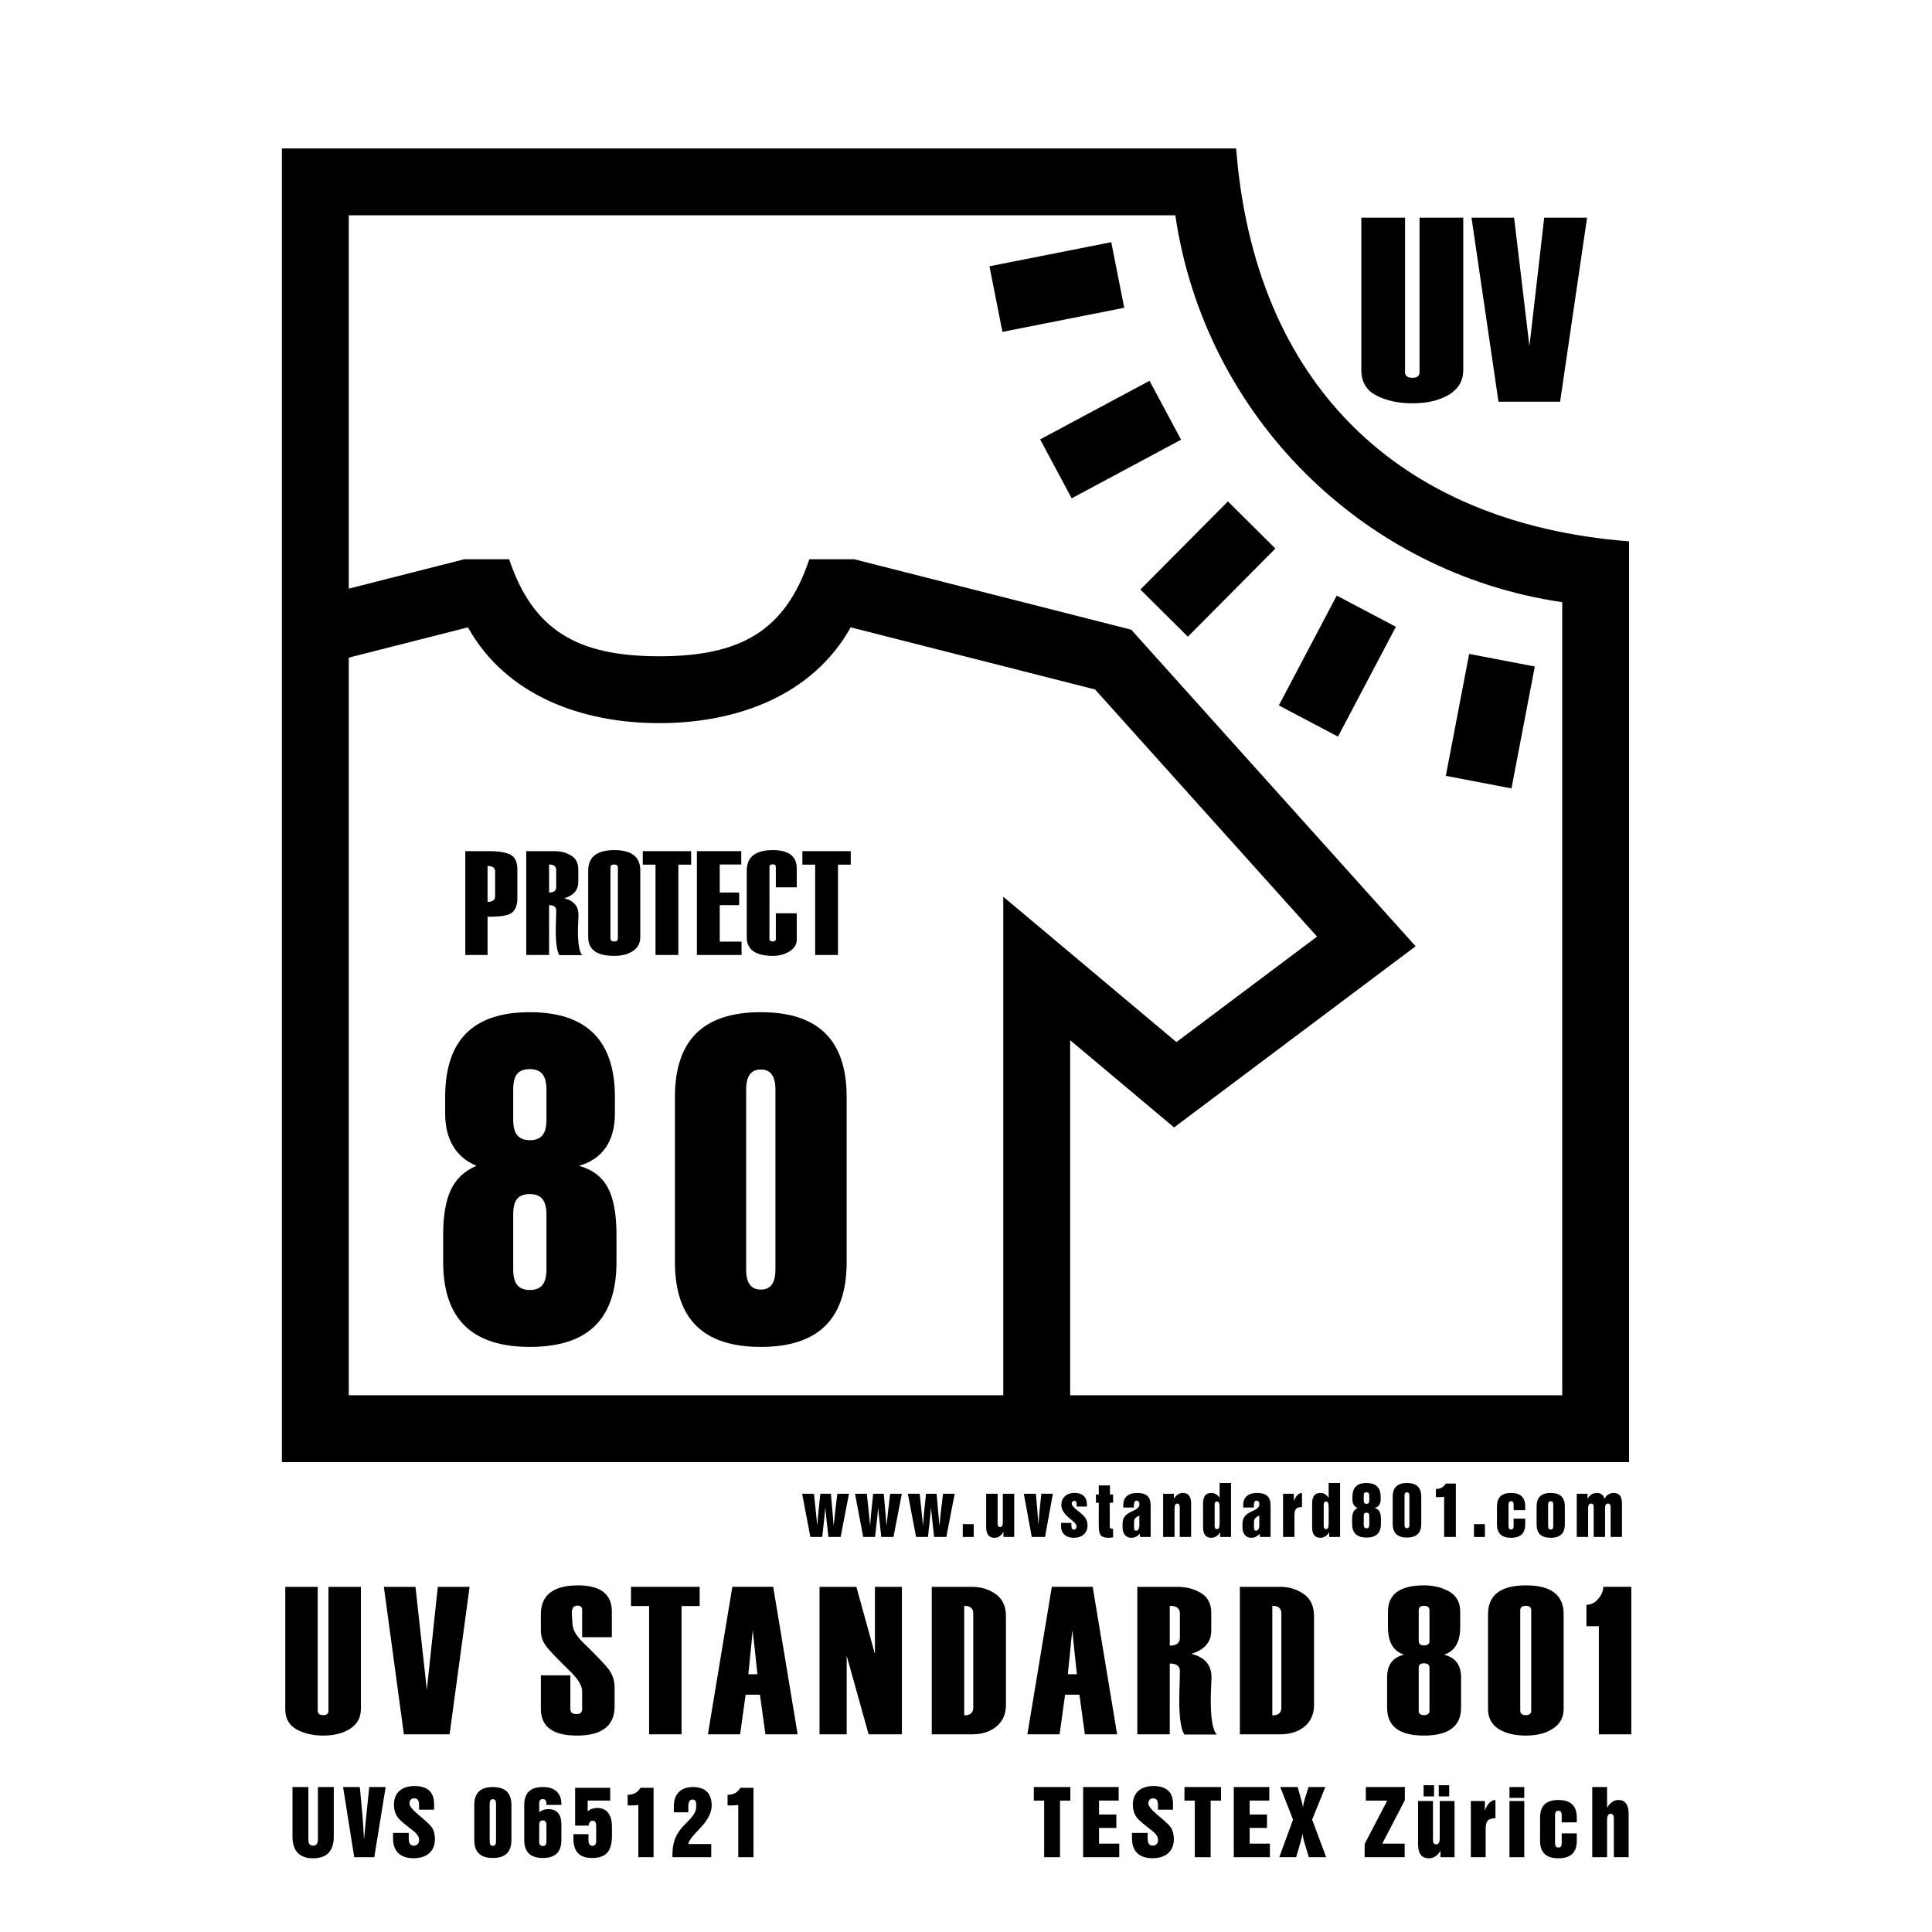 <?xml version="1.0" encoding="utf-8"?>
<!-- Generator: Adobe Illustrator 27.7.0, SVG Export Plug-In . SVG Version: 6.00 Build 0)  -->
<svg version="1.1" id="Ebene_1" xmlns="http://www.w3.org/2000/svg" xmlns:xlink="http://www.w3.org/1999/xlink" x="0px" y="0px"
	 viewBox="0 0 1417.323 1417.323" enable-background="new 0 0 1417.323 1417.323" xml:space="preserve">
<g>
	<g>
		<g>
			<path d="M226.221,1310.976v38.235c0,1.695,0.271,2.914,0.816,3.657c0.544,0.743,1.423,1.114,2.637,1.114
				c1.234,0,2.135-0.382,2.699-1.146c0.565-0.764,0.848-1.972,0.848-3.625v-38.235h11.646v36.32c0,5.295-1.267,9.276-3.798,11.944
				c-2.533,2.668-6.331,4.003-11.396,4.003c-5.002,0-8.77-1.34-11.301-4.019c-2.533-2.679-3.799-6.655-3.799-11.929v-36.32H226.221z
				"/>
			<path d="M259.852,1362.458l-8.162-51.482h12.274l1.978,21.127c0.083,1.046,0.229,3.165,0.439,6.356
				c0.209,3.191,0.429,6.88,0.659,11.065c0.355-4.311,0.837-9.406,1.444-15.288c0.104-1.004,0.177-1.736,0.22-2.197l2.197-21.063
				h12.022l-8.35,51.482H259.852z"/>
			<path d="M288.333,1344.659h11.521v4.175c0,1.737,0.309,3.029,0.926,3.877s1.564,1.271,2.841,1.271
				c1.172,0,2.108-0.387,2.81-1.162c0.701-0.773,1.052-1.778,1.052-3.014c0-1.088-0.329-2.166-0.988-3.232
				c-0.66-1.067-1.659-2.135-2.998-3.202c-0.587-0.481-1.466-1.172-2.638-2.072c-3.767-2.908-6.372-5.117-7.816-6.624
				c-1.339-1.359-2.35-2.95-3.029-4.771c-0.68-1.82-1.02-3.809-1.02-5.964c0-4.312,1.323-7.67,3.971-10.077
				c2.647-2.406,6.356-3.609,11.128-3.609c4.751,0,8.329,1.094,10.736,3.28c2.406,2.187,3.61,5.467,3.61,9.841v4.238h-11.019v-3.548
				c0-1.652-0.294-2.866-0.879-3.641c-0.586-0.774-1.507-1.162-2.763-1.162c-1.025,0-1.853,0.346-2.479,1.036
				c-0.628,0.69-0.942,1.611-0.942,2.763c0,1.926,2.553,4.98,7.66,9.166l0.313,0.282l0.879,0.723
				c4.499,3.746,7.188,6.436,8.067,8.067c0.586,1.089,1.031,2.287,1.335,3.595c0.303,1.308,0.455,2.705,0.455,4.19
				c0,4.438-1.377,7.896-4.128,10.375c-2.753,2.48-6.608,3.72-11.568,3.72c-4.918,0-8.653-1.25-11.207-3.751
				s-3.829-6.137-3.829-10.908V1344.659z"/>
			<path d="M347.937,1324.191c0-4.437,1.131-7.748,3.391-9.936c2.26-2.187,5.671-3.28,10.233-3.28s7.974,1.094,10.234,3.28
				c2.26,2.188,3.39,5.499,3.39,9.936v25.615c0,4.438-1.13,7.749-3.39,9.936c-2.261,2.188-5.672,3.281-10.234,3.281
				s-7.974-1.094-10.233-3.281c-2.26-2.187-3.391-5.498-3.391-9.936V1324.191z M359.239,1322.998V1351
				c0,1.047,0.192,1.826,0.58,2.339s0.968,0.769,1.742,0.769s1.355-0.256,1.742-0.769c0.388-0.513,0.581-1.292,0.581-2.339v-28.002
				c0-1.046-0.193-1.825-0.581-2.338c-0.387-0.513-0.968-0.77-1.742-0.77s-1.354,0.257-1.742,0.77
				S359.239,1321.952,359.239,1322.998z"/>
			<path d="M400.844,1324.065v-1.067c0-1.088-0.215-1.888-0.644-2.401c-0.43-0.513-1.094-0.769-1.994-0.769
				c-0.899,0-1.564,0.251-1.993,0.753c-0.429,0.503-0.644,1.309-0.644,2.417v6.467c0.899-0.753,1.909-1.323,3.029-1.711
				c1.119-0.387,2.339-0.58,3.657-0.58c3.14,0,5.52,0.947,7.142,2.841c1.622,1.895,2.433,4.693,2.433,8.397v11.395
				c0,4.438-1.13,7.749-3.39,9.936c-2.261,2.188-5.672,3.281-10.234,3.281s-7.974-1.094-10.233-3.281
				c-2.26-2.187-3.391-5.498-3.391-9.936v-25.615c0-4.437,1.131-7.748,3.391-9.936c2.26-2.187,5.671-3.28,10.233-3.28
				c4.396,0,7.765,1.072,10.108,3.218s3.516,5.227,3.516,9.245v0.627H400.844z M400.844,1351v-12.337c0-1.067-0.22-1.868-0.66-2.401
				c-0.439-0.534-1.099-0.801-1.978-0.801c-0.899,0-1.564,0.262-1.993,0.785s-0.644,1.329-0.644,2.417V1351
				c0,1.089,0.22,1.899,0.659,2.433c0.439,0.534,1.099,0.801,1.978,0.801c0.9,0,1.564-0.262,1.994-0.785
				C400.629,1352.926,400.844,1352.109,400.844,1351z"/>
			<path d="M420.632,1345.538h11.081v4.175c0,1.465,0.24,2.563,0.722,3.296c0.481,0.733,1.203,1.099,2.166,1.099
				c0.921,0,1.611-0.298,2.072-0.895c0.46-0.597,0.69-1.48,0.69-2.652v-10.736c0-1.443-0.204-2.49-0.612-3.139
				s-1.062-0.974-1.962-0.974c-0.858,0-1.544,0.304-2.056,0.91c-0.514,0.607-0.812,1.486-0.896,2.638h-9.919v-27.72h25.741v9.387
				h-16.544v7.848c0.963-0.816,2.035-1.428,3.218-1.836c1.182-0.408,2.443-0.612,3.782-0.612c3.517,0,6.2,1.192,8.053,3.578
				c1.852,2.386,2.778,5.839,2.778,10.359v6.122c0,5.943-1.151,10.202-3.453,12.776c-2.303,2.574-6.038,3.861-11.207,3.861
				c-4.626,0-8.058-1.188-10.297-3.563c-2.239-2.375-3.358-6.021-3.358-10.939V1345.538z"/>
			<path d="M468.295,1362.458v-38.329c-1.235,0.125-2.156,0.215-2.763,0.267c-0.607,0.053-1.078,0.078-1.412,0.078h-3.673v-7.785
				h0.188c2.051,0,3.861-0.439,5.432-1.318c1.569-0.879,2.825-2.155,3.767-3.83h9.638v50.918H468.295z"/>
			<path d="M493.294,1362.458v-1.413c0-4.122,0.471-7.68,1.412-10.673c0.942-2.992,2.459-5.797,4.553-8.413
				c1.213-1.527,3.002-3.463,5.367-5.808c4.061-4.038,6.091-7.397,6.091-10.076v-2.261c0-1.256-0.215-2.182-0.644-2.778
				c-0.43-0.596-1.094-0.895-1.994-0.895c-1.067,0-1.857,0.435-2.37,1.303c-0.513,0.869-0.769,2.214-0.769,4.034v4.05h-10.61v-4.364
				c0-4.52,1.224-8.015,3.673-10.484c2.448-2.469,5.912-3.704,10.391-3.704c4.499,0,7.905,1.146,10.218,3.438
				c2.312,2.291,3.469,5.666,3.469,10.124c0,5.169-2.783,10.662-8.351,16.48l-0.879,0.941c-2.888,3.014-4.865,5.27-5.933,6.765
				c-1.067,1.497-1.748,2.862-2.04,4.097h16.889v9.638H493.294z"/>
			<path d="M541.587,1362.458v-38.329c-1.235,0.125-2.156,0.215-2.763,0.267c-0.607,0.053-1.078,0.078-1.412,0.078h-3.673v-7.785
				h0.188c2.051,0,3.861-0.439,5.432-1.318c1.569-0.879,2.825-2.155,3.767-3.83h9.638v50.918H541.587z"/>
		</g>
		<g>
			<path d="M766.006,1362.458v-41.531h-7.597v-9.951h26.809v9.951h-7.597v41.531H766.006z"/>
			<path d="M794.598,1362.458v-51.482h26.055v9.951h-14.408v10.233h12.713v9.826h-12.713v11.521h14.848v9.951H794.598z"/>
			<path d="M830.411,1344.659h11.521v4.175c0,1.737,0.309,3.029,0.926,3.877s1.564,1.271,2.841,1.271
				c1.172,0,2.108-0.387,2.81-1.162c0.701-0.773,1.052-1.778,1.052-3.014c0-1.088-0.329-2.166-0.988-3.232
				c-0.66-1.067-1.659-2.135-2.998-3.202c-0.587-0.481-1.466-1.172-2.638-2.072c-3.767-2.908-6.372-5.117-7.816-6.624
				c-1.339-1.359-2.35-2.95-3.029-4.771c-0.68-1.82-1.02-3.809-1.02-5.964c0-4.312,1.323-7.67,3.971-10.077
				c2.647-2.406,6.356-3.609,11.128-3.609c4.751,0,8.329,1.094,10.736,3.28c2.406,2.187,3.61,5.467,3.61,9.841v4.238h-11.019v-3.548
				c0-1.652-0.294-2.866-0.879-3.641c-0.586-0.774-1.507-1.162-2.763-1.162c-1.025,0-1.853,0.346-2.479,1.036
				c-0.628,0.69-0.942,1.611-0.942,2.763c0,1.926,2.553,4.98,7.66,9.166l0.313,0.282l0.879,0.723
				c4.499,3.746,7.188,6.436,8.067,8.067c0.586,1.089,1.031,2.287,1.335,3.595c0.303,1.308,0.455,2.705,0.455,4.19
				c0,4.438-1.377,7.896-4.128,10.375c-2.753,2.48-6.608,3.72-11.568,3.72c-4.918,0-8.653-1.25-11.207-3.751
				s-3.829-6.137-3.829-10.908V1344.659z"/>
			<path d="M876.518,1362.458v-41.531h-7.597v-9.951h26.809v9.951h-7.597v41.531H876.518z"/>
			<path d="M905.11,1362.458v-51.482h26.055v9.951h-14.408v10.233h12.713v9.826h-12.713v11.521h14.848v9.951H905.11z"/>
			<path d="M938.473,1362.458l10.108-27.594l-9.386-23.889h12.776l2.448,8.727l0.126,0.408c0.669,2.323,1.099,4.207,1.287,5.65
				c0.188-1.192,0.407-2.322,0.659-3.39c0.251-1.067,0.522-2.062,0.815-2.982l2.638-8.413h12.337l-9.7,23.889l10.296,27.594h-12.682
				l-3.391-11.176c-0.293-1.004-0.545-2.003-0.753-2.998c-0.21-0.993-0.388-2.003-0.534-3.029c-0.188,1.424-0.597,3.233-1.225,5.432
				c-0.062,0.209-0.104,0.366-0.125,0.471l-3.296,11.301H938.473z"/>
			<path d="M1001.085,1362.458v-9.7l16.605-31.831h-15.695v-9.951h28.598v9.7l-16.575,31.831h16.45v9.951H1001.085z"/>
			<path d="M1067.063,1321.24v41.218h-10.297v-4.897c-0.941,1.821-2.155,3.224-3.642,4.207c-1.485,0.983-3.118,1.476-4.896,1.476
				c-2.637,0-4.615-0.853-5.934-2.559s-1.978-4.243-1.978-7.612v-31.832h10.925v28.63c0,1.047,0.188,1.831,0.564,2.354
				c0.377,0.523,0.942,0.784,1.695,0.784c0.963,0,1.653-0.36,2.072-1.083c0.418-0.722,0.628-1.972,0.628-3.751v-26.935H1067.063z
				 M1044.367,1317.851v-8.225h7.659v8.225H1044.367z M1055.479,1317.851v-8.225h7.66v8.225H1055.479z"/>
			<path d="M1079.017,1362.458v-41.218h10.296v7.001c0.921-2.49,2.041-4.396,3.359-5.714s2.783-1.998,4.395-2.04v13.373
				c-2.658,0.021-4.521,0.602-5.588,1.742s-1.601,3.197-1.601,6.168v20.688H1079.017z"/>
			<path d="M1107.358,1318.949v-7.974h10.862v7.974H1107.358z M1107.358,1362.458v-41.218h10.862v41.218H1107.358z"/>
			<path d="M1145.681,1331.788c0-1.213-0.193-2.082-0.581-2.605c-0.388-0.522-1.01-0.785-1.867-0.785
				c-0.858,0-1.481,0.268-1.868,0.801c-0.388,0.534-0.581,1.397-0.581,2.59v20.122c0,1.235,0.188,2.114,0.565,2.637
				c0.377,0.523,1.005,0.785,1.884,0.785s1.507-0.262,1.883-0.785c0.377-0.522,0.565-1.401,0.565-2.637v-6.938h11.05v5.399
				c0,4.312-1.12,7.534-3.358,9.669c-2.24,2.135-5.619,3.202-10.14,3.202s-7.891-1.062-10.108-3.187
				c-2.219-2.124-3.328-5.353-3.328-9.685v-17.046c0-4.311,1.109-7.528,3.328-9.652c2.218-2.124,5.588-3.187,10.108-3.187
				s7.899,1.062,10.14,3.187c2.238,2.124,3.358,5.342,3.358,9.652v3.548h-11.05V1331.788z"/>
			<path d="M1168.088,1362.458v-51.482h10.861v15.162c1.256-1.967,2.559-3.4,3.908-4.301c1.35-0.899,2.883-1.35,4.599-1.35
				c2.365,0,4.176,0.863,5.431,2.59c1.256,1.727,1.884,4.222,1.884,7.486v31.895h-10.861v-28.598c0-1.067-0.188-1.873-0.565-2.417
				c-0.376-0.544-0.941-0.816-1.694-0.816c-0.942,0-1.628,0.371-2.057,1.114s-0.644,2.004-0.644,3.782v26.935H1168.088z"/>
		</g>
		<g>
			<path fill-rule="evenodd" clip-rule="evenodd" d="M998.678,159.694v111.87c0,8.679,3.749,14.851,11.246,18.708
				c7.294,3.665,16.043,5.593,26.245,5.593c10.83,0,19.792-2.122,26.873-6.365c6.874-4.243,10.415-10.222,10.415-18.13V159.694
				h-32.076v113.413c0,2.7-1.667,4.05-5.213,4.05c-3.536,0-5.415-1.35-5.415-4.05V159.694H998.678z"/>
			<polygon fill-rule="evenodd" clip-rule="evenodd" points="1164.287,159.694 1132.834,159.694 1121.999,254.013 1110.753,159.694 
				1079.503,159.694 1099.294,294.708 1144.495,294.708 			"/>
			<path fill-rule="evenodd" clip-rule="evenodd" d="M357.677,672.505c9.03,0.109,15.014-0.767,17.734-2.834
				c2.725-2.067,4.134-5.657,4.134-10.662v-21.107c0-5.445-1.632-9.144-5.005-10.885c-3.482-1.741-8.595-2.611-15.558-2.611h-17.63
				v76.169h16.325V672.505z M363.226,657.594c0,2.72-1.85,4.026-5.549,4.026V635.29c3.699,0,5.549,1.301,5.549,4.026V657.594z"/>
			<path fill-rule="evenodd" clip-rule="evenodd" d="M427.195,700.685c-2.072-1.632-3.487-8.595-3.16-20.677l0.326-8.378
				c0.218-6.746-3.482-10.989-10.445-12.621c6.854-2.067,10.336-6.093,10.336-11.973v-9.139c0-4.678-1.741-8.16-5.222-10.227
				c-3.482-2.176-7.616-3.264-12.294-3.264h-20.677v76.169h16.76v-36.561c3.482,0,5.222,1.306,5.222,3.917
				c0,0.109,0,3.373-0.218,9.688l-0.109,4.565v0.114c0,10.118,0.979,16.211,2.72,18.387H427.195z M408.041,650.741
				c0,2.72-1.741,4.026-5.222,4.026v-20.568c3.482,0,5.222,1.306,5.222,4.026V650.741z"/>
			<path fill-rule="evenodd" clip-rule="evenodd" d="M431.517,687.519c0,9.139,6.31,13.714,19.04,13.714
				c5.658,0,10.341-1.202,13.822-3.59c3.59-2.399,5.331-5.771,5.331-10.232v-48.965c0-9.797-6.315-14.802-19.045-14.802
				c-12.73,0-19.149,5.005-19.149,14.911V687.519z M453.277,688.389c0,1.523-0.87,2.285-2.72,2.285c-1.85,0-2.72-0.762-2.72-2.285
				v-51.907c0-1.518,0.87-2.285,2.72-2.285c1.85,0,2.72,0.767,2.72,2.285V688.389z"/>
			<polygon fill-rule="evenodd" clip-rule="evenodd" points="507.013,634.309 507.013,624.408 471.539,624.408 471.539,634.309 
				480.896,634.309 480.896,700.577 497.651,700.577 497.651,634.309 			"/>
			<polygon fill-rule="evenodd" clip-rule="evenodd" points="544.004,700.577 544.004,690.785 528.011,690.785 528.011,664.015 
				542.264,664.015 542.264,654.767 528.011,654.767 528.011,634.199 543.787,634.199 543.787,624.407 511.251,624.407 
				511.251,700.577 			"/>
			<path fill-rule="evenodd" clip-rule="evenodd" d="M584.5,650.958v-13.818c0-8.926-5.875-13.496-17.413-13.496
				c-12.838,0-19.262,5.005-19.262,14.91v48.965c0,9.139,6.424,13.714,19.262,13.714c4.461,0,8.486-1.093,12.077-3.269
				c3.482-2.176,5.336-5.005,5.336-8.704v-19.257h-15.346v18.822c0,1.197-0.762,1.85-2.285,1.85c-1.523,0-2.394-0.653-2.394-1.85
				v-52.886c0-1.306,0.87-1.85,2.394-1.85c1.523,0,2.285,0.544,2.285,1.85v15.019H584.5z"/>
			<polygon fill-rule="evenodd" clip-rule="evenodd" points="624.114,634.309 624.114,624.408 588.64,624.408 588.64,634.309 
				597.997,634.309 597.997,700.577 614.757,700.577 614.757,634.309 			"/>
			
				<rect x="840.118" y="393.286" transform="matrix(0.705 -0.71 0.71 0.705 -34.921 751.715)" width="91.078" height="49.052"/>
			<polygon points="980.64,436.927 1024.021,459.809 981.55,540.375 938.159,517.492 			"/>
			
				<rect x="1047.39" y="504.004" transform="matrix(0.188 -0.982 0.982 0.188 368.813 1502.948)" width="91.077" height="49.049"/>
			
				<rect x="769.643" y="297.69" transform="matrix(0.881 -0.472 0.472 0.881 -55.516 423.352)" width="91.082" height="49.051"/>
			<rect x="729.767" y="186.05" transform="matrix(0.981 -0.194 0.194 0.981 -26.121 154.397)" width="91.077" height="49.053"/>
			<path d="M906.838,108.879c13.298,170.874,117.389,274.965,288.268,288.258v675.504H206.809V108.879H906.838z M255.863,482.446
				v541.137h480.146V657.865l127.018,106.608l103.171-77.376L803.34,505.803l-179.271-45.577
				c-28.248,50.498-84.186,70.279-140.4,70.279s-112.152-19.782-140.4-70.279L255.863,482.446z M862.221,157.933H255.863V431.83
				l84.799-21.562h32.847c17.64,52.57,50.582,71.179,110.159,71.179c59.577,0,92.524-18.61,110.055-71.179h32.951l203.202,51.665
				l208.632,232.251L861.311,827.087l-76.248-64.004v260.5h360.986V441.76C999.495,420.342,883.639,304.49,862.221,157.933"/>
		</g>
		<g>
			<path d="M452.259,925.749c0,20.934-5.25,36.559-15.748,46.875c-10.5,10.318-26.44,15.477-47.824,15.477
				c-21.288,0-37.206-5.184-47.752-15.551c-10.547-10.367-15.82-25.967-15.82-46.801v-19.846c0-14.219,1.91-25.301,5.733-33.25
				c3.821-7.946,10.037-13.748,18.65-17.402c-7.645-3.258-13.378-8.12-17.199-14.588c-3.823-6.466-5.733-14.44-5.733-23.919v-11.848
				c0-20.932,5.153-36.557,15.458-46.875c10.305-10.316,25.857-15.478,46.663-15.478c20.803,0,36.405,5.184,46.808,15.552
				c10.4,10.367,15.604,25.969,15.604,46.801v11.848c0,10.171-2.228,18.513-6.677,25.029c-4.452,6.517-11.031,11.011-19.739,13.478
				c9.675,2.569,16.691,7.801,21.045,15.699c4.354,7.9,6.532,19.55,6.532,34.953V925.749z M376.495,799.269v22.363
				c0,5.035,0.991,8.764,2.976,11.182c1.982,2.421,5.056,3.629,9.217,3.629c4.159,0,7.232-1.186,9.217-3.555
				c1.981-2.37,2.975-6.121,2.975-11.256v-22.363c0-5.133-0.993-8.91-2.975-11.33c-1.984-2.419-5.058-3.629-9.217-3.629
				c-4.259,0-7.354,1.162-9.289,3.48C377.461,790.111,376.495,793.937,376.495,799.269z M376.495,890.796v40.581
				c0,5.135,0.991,8.911,2.976,11.33c1.982,2.42,5.056,3.628,9.217,3.628c4.159,0,7.232-1.208,9.217-3.628
				c1.981-2.419,2.975-6.195,2.975-11.33v-40.581c0-5.035-0.993-8.761-2.975-11.182c-1.984-2.418-5.058-3.628-9.217-3.628
				c-4.259,0-7.354,1.161-9.289,3.479C377.461,881.787,376.495,885.564,376.495,890.796z"/>
			<path d="M495.128,804.896c0-20.932,5.225-36.557,15.675-46.875c10.45-10.316,26.221-15.478,47.316-15.478
				c21.093,0,36.866,5.161,47.316,15.478c10.45,10.318,15.675,25.943,15.675,46.875v120.853c0,20.934-5.225,36.559-15.675,46.875
				c-10.45,10.318-26.224,15.477-47.316,15.477c-21.096,0-36.866-5.158-47.316-15.477c-10.45-10.316-15.675-25.941-15.675-46.875
				V804.896z M547.379,799.269v132.108c0,4.938,0.894,8.615,2.685,11.033c1.79,2.421,4.475,3.629,8.056,3.629
				c3.578,0,6.264-1.208,8.056-3.629c1.789-2.418,2.685-6.095,2.685-11.033V799.269c0-4.937-0.896-8.613-2.685-11.034
				c-1.792-2.418-4.478-3.629-8.056-3.629c-3.581,0-6.266,1.211-8.056,3.629C548.273,790.655,547.379,794.332,547.379,799.269z"/>
		</g>
		<g>
			<path fill-rule="evenodd" clip-rule="evenodd" d="M209.276,1164.113v89.636c0,6.953,2.779,11.899,8.343,14.99
				c5.41,2.938,11.904,4.481,19.475,4.481c8.036,0,14.683-1.696,19.935-5.099c5.104-3.398,7.73-8.19,7.73-14.525v-89.482h-23.802
				v90.872c0,2.161-1.236,3.244-3.862,3.244c-2.626,0-4.021-1.083-4.021-3.244v-90.872H209.276z"/>
			<polygon fill-rule="evenodd" clip-rule="evenodd" points="344.507,1164.113 321.169,1164.113 313.133,1239.684 304.79,1164.113 
				281.606,1164.113 296.289,1272.294 329.824,1272.294 			"/>
			<path fill-rule="evenodd" clip-rule="evenodd" d="M396.781,1229.022v24.574c0,13.135,8.808,19.628,26.428,19.628
				c18.392,0,27.665-7.111,27.665-21.483v-13.911c0-4.792-1.395-8.961-4.021-12.824c-2.779-3.709-9.119-10.356-19.01-19.94
				c-5.41-5.252-7.725-9.891-7.883-13.906l-0.46-7.111c-0.311-4.174,1.39-6.182,4.016-6.182c2.473,0,3.556,1.083,3.556,3.244v19.94
				h21.79v-18.857c0-12.67-8.343-19.163-24.727-19.163c-18.234,0-27.353,7.111-27.353,21.171v12.057
				c0,4.021,1.236,7.73,3.709,11.127c2.319,3.397,8.808,9.891,18.852,19.782c5.257,5.252,7.73,9.891,7.73,13.753v12.828
				c0,2.473-1.39,3.709-4.174,3.709c-3.091,0-4.481-1.236-4.481-3.709v-24.727H396.781z"/>
			<polygon fill-rule="evenodd" clip-rule="evenodd" points="513.284,1178.176 513.284,1164.112 462.9,1164.112 462.9,1178.176 
				476.193,1178.176 476.193,1272.292 499.991,1272.292 499.991,1178.176 			"/>
			<path fill-rule="evenodd" clip-rule="evenodd" d="M585.155,1272.292l-17.927-108.181h-29.984l-17.927,108.181h23.644
				l4.021-29.054h10.509l4.016,29.054H585.155z M555.636,1228.249h-6.647l3.249-32.299L555.636,1228.249z"/>
			<polygon fill-rule="evenodd" clip-rule="evenodd" points="661.632,1272.294 661.632,1164.113 641.85,1164.113 641.85,1213.414 
				628.25,1164.113 601.203,1164.113 601.203,1272.294 621.138,1272.294 621.138,1214.65 637.216,1272.294 			"/>
			<path fill-rule="evenodd" clip-rule="evenodd" d="M683.549,1272.295h29.826c6.958,0,12.833-1.854,17.467-5.564
				c4.639-3.862,7.111-9.119,7.111-15.766v-65.527c0-7.265-2.636-12.67-7.576-16.073c-5.099-3.551-10.82-5.252-17.151-5.252h-29.677
				V1272.295z M713.993,1252.667c0,3.862-2.161,5.717-6.642,5.717v-80.363c4.48,0,6.642,1.854,6.642,5.717V1252.667z"/>
			<path fill-rule="evenodd" clip-rule="evenodd" d="M819.529,1272.292l-17.927-108.181h-29.984l-17.927,108.181h23.639
				l4.021-29.054h10.509l4.016,29.054H819.529z M790.005,1228.249h-6.642l3.244-32.299L790.005,1228.249z"/>
			<path fill-rule="evenodd" clip-rule="evenodd" d="M892.762,1272.45c-2.943-2.319-4.945-12.21-4.486-29.366l0.465-11.899
				c0.312-9.584-4.941-15.608-14.836-17.927c9.733-2.938,14.678-8.655,14.678-16.998v-12.986c0-6.642-2.473-11.587-7.418-14.525
				c-4.945-3.091-10.816-4.634-17.457-4.634h-29.361v108.181h23.797v-51.927c4.945,0,7.418,1.85,7.418,5.559
				c0,0.158,0,4.792-0.307,13.758l-0.163,6.488v0.158c0,14.371,1.395,23.026,3.867,26.117H892.762z M865.563,1201.513
				c0,3.862-2.473,5.717-7.418,5.717v-29.208c4.945,0,7.418,1.854,7.418,5.717V1201.513z"/>
			<path fill-rule="evenodd" clip-rule="evenodd" d="M909.575,1272.295h29.826c6.953,0,12.828-1.854,17.462-5.564
				c4.639-3.862,7.111-9.119,7.111-15.766v-65.527c0-7.265-2.631-12.67-7.571-16.073c-5.104-3.551-10.82-5.252-17.156-5.252h-29.672
				V1272.295z M940.019,1252.667c0,3.862-2.161,5.717-6.647,5.717v-80.363c4.485,0,6.647,1.854,6.647,5.717V1252.667z"/>
			<path fill-rule="evenodd" clip-rule="evenodd" d="M1030.118,1213.874c-8.343,1.859-12.517,7.423-12.517,16.537v22.412
				c0,13.6,8.961,20.4,26.888,20.4c18.239,0,27.353-6.8,27.353-20.4v-22.412c0-8.961-4.169-14.525-12.517-16.537
				c7.883-2.473,11.899-9.273,11.899-20.242v-11.439c0-6.488-2.626-11.434-7.878-14.525c-5.41-3.091-11.592-4.639-18.699-4.639
				c-17.62,0-26.428,6.493-26.428,19.163v11.439C1018.22,1204.601,1022.082,1211.401,1030.118,1213.874 M1048.664,1203.83
				c0,2.166-1.39,3.244-4.016,3.244c-2.631,0-3.867-1.078-3.867-3.244v-22.561c0-2.166,1.236-3.249,3.867-3.249
				c2.626,0,4.016,1.083,4.016,3.249V1203.83z M1048.664,1254.985c0,2.161-1.39,3.244-4.016,3.244c-2.631,0-3.867-1.083-3.867-3.244
				v-31.527c0-2.161,1.236-3.244,3.867-3.244c2.626,0,4.016,1.083,4.016,3.244V1254.985z"/>
			<path fill-rule="evenodd" clip-rule="evenodd" d="M1091.623,1253.749c0,6.335,2.473,11.127,7.571,14.53
				c5.099,3.244,11.899,4.945,20.246,4.945c8.036,0,14.683-1.701,19.782-5.104c5.252-3.398,7.878-8.19,7.878-14.525v-69.547
				c0-13.907-9.268-21.018-27.506-21.018c-18.699,0-27.971,7.111-27.971,21.171V1253.749z M1123.303,1254.985
				c0,2.161-1.39,3.244-3.862,3.244c-2.784,0-4.174-1.083-4.174-3.244v-73.716c0-2.166,1.39-3.249,4.174-3.249
				c2.473,0,3.862,1.083,3.862,3.249V1254.985z"/>
			<path fill-rule="evenodd" clip-rule="evenodd" d="M1196.727,1272.294v-108.181h-20.553c0,2.784-1.083,5.717-3.556,8.655
				c-2.319,2.938-5.252,4.481-8.808,4.481v15.766h9.119v79.28H1196.727z"/>
		</g>
		<g>
			<path d="M594.488,1127.524l-6.037-31.706h8.693l1.449,13.861c0.192,1.883,0.37,3.662,0.531,5.336
				c0.16,1.675,0.297,3.124,0.41,4.347c0.145-1.883,0.285-3.67,0.423-5.36c0.136-1.69,0.269-3.18,0.398-4.468l1.448-13.716h7.752
				l1.183,13.499c0.017,0.145,0.121,1.324,0.314,3.537c0.193,2.214,0.37,4.383,0.531,6.508c0.354-3.461,0.7-6.721,1.038-9.779
				c0.032-0.241,0.048-0.395,0.048-0.459l1.594-13.306h8.549l-6.134,31.706h-8.935l-1.353-12.122
				c-0.289-2.656-0.495-4.632-0.615-5.928c-0.121-1.296-0.229-2.5-0.326-3.61c-0.048,0.531-0.112,1.296-0.193,2.294
				c-0.289,3.188-0.523,5.521-0.7,7.003l-1.376,12.363H594.488z"/>
			<path d="M633.262,1127.524l-6.037-31.706h8.693l1.449,13.861c0.192,1.883,0.37,3.662,0.531,5.336
				c0.16,1.675,0.297,3.124,0.41,4.347c0.145-1.883,0.285-3.67,0.423-5.36c0.136-1.69,0.269-3.18,0.398-4.468l1.448-13.716h7.752
				l1.183,13.499c0.017,0.145,0.121,1.324,0.314,3.537c0.193,2.214,0.37,4.383,0.531,6.508c0.354-3.461,0.7-6.721,1.038-9.779
				c0.032-0.241,0.048-0.395,0.048-0.459l1.594-13.306h8.549l-6.134,31.706h-8.935l-1.353-12.122
				c-0.289-2.656-0.495-4.632-0.615-5.928c-0.121-1.296-0.229-2.5-0.326-3.61c-0.048,0.531-0.112,1.296-0.193,2.294
				c-0.289,3.188-0.523,5.521-0.7,7.003l-1.376,12.363H633.262z"/>
			<path d="M672.037,1127.524L666,1095.818h8.693l1.449,13.861c0.192,1.883,0.37,3.662,0.531,5.336
				c0.16,1.675,0.297,3.124,0.41,4.347c0.145-1.883,0.285-3.67,0.423-5.36c0.136-1.69,0.269-3.18,0.398-4.468l1.448-13.716h7.752
				l1.183,13.499c0.017,0.145,0.121,1.324,0.314,3.537c0.193,2.214,0.37,4.383,0.531,6.508c0.354-3.461,0.7-6.721,1.038-9.779
				c0.032-0.241,0.048-0.395,0.048-0.459l1.594-13.306h8.549l-6.134,31.706h-8.935l-1.353-12.122
				c-0.289-2.656-0.495-4.632-0.615-5.928c-0.121-1.296-0.229-2.5-0.326-3.61c-0.048,0.531-0.112,1.296-0.193,2.294
				c-0.289,3.188-0.523,5.521-0.7,7.003l-1.376,12.363H672.037z"/>
			<path d="M706.3,1127.524v-9.394h8.018v9.394H706.3z"/>
			<path d="M744.039,1095.818v31.706h-7.921v-3.767c-0.725,1.4-1.658,2.479-2.801,3.235c-1.144,0.757-2.399,1.135-3.768,1.135
				c-2.028,0-3.55-0.655-4.563-1.968c-1.015-1.312-1.521-3.264-1.521-5.855v-24.486h8.403v22.022c0,0.806,0.145,1.409,0.435,1.812
				s0.725,0.604,1.304,0.604c0.74,0,1.271-0.277,1.594-0.833s0.483-1.517,0.483-2.886v-20.719H744.039z"/>
			<path d="M756.905,1127.524l-5.843-31.706h8.861l1.136,13.016c0.031,0.596,0.104,1.622,0.217,3.079s0.281,3.707,0.507,6.749
				c0.146-1.964,0.286-3.803,0.423-5.518s0.262-3.167,0.374-4.358l1.328-12.968h8.477l-5.747,31.706H756.905z"/>
			<path d="M778.366,1117.237h7.606v1.836c0,0.998,0.161,1.759,0.483,2.281c0.321,0.523,0.788,0.785,1.4,0.785
				c0.563,0,1.018-0.226,1.364-0.676c0.346-0.451,0.52-1.055,0.52-1.812c0-1.062-0.935-2.358-2.802-3.888l-0.313-0.266
				c-0.338-0.273-0.829-0.668-1.473-1.184c-4.363-3.525-6.544-6.89-6.544-10.094c0-2.753,0.881-4.945,2.644-6.58
				c1.763-1.634,4.133-2.451,7.111-2.451c2.865,0,5.087,0.753,6.665,2.258c1.577,1.506,2.366,3.619,2.366,6.339v1.425h-7.558v-1.376
				c0-0.982-0.142-1.698-0.423-2.149c-0.282-0.45-0.736-0.676-1.364-0.676c-0.516,0-0.946,0.197-1.292,0.591
				c-0.347,0.396-0.52,0.891-0.52,1.485c0,1.127,1.32,2.729,3.961,4.806c0.82,0.644,1.456,1.151,1.907,1.521
				c2.189,1.771,3.687,3.353,4.491,4.745s1.208,3.015,1.208,4.865c0,2.785-0.906,4.999-2.717,6.641
				c-1.812,1.642-4.271,2.463-7.377,2.463c-2.914,0-5.2-0.776-6.858-2.33s-2.487-3.698-2.487-6.436V1117.237z"/>
			<path d="M816.562,1121.584v6.23c-0.548,0.097-1.099,0.173-1.654,0.229c-0.556,0.056-1.115,0.084-1.678,0.084
				c-2.737,0-4.616-0.579-5.639-1.738s-1.533-3.679-1.533-7.559v-16.42h-2.077v-6.037h2.077v-6.641h8.21v6.641h2.294v6.037h-2.438
				v17.507c0,0.548,0.188,0.962,0.567,1.243c0.378,0.282,0.93,0.423,1.653,0.423H816.562z"/>
			<path d="M836.189,1125.255c-0.998,0.981-1.996,1.706-2.994,2.173s-2.061,0.7-3.188,0.7c-1.996,0-3.578-0.688-4.745-2.064
				s-1.751-3.231-1.751-5.566v-2.511c0-2.077,0.475-3.819,1.425-5.229c0.95-1.408,2.439-2.587,4.468-3.537
				c0.37-0.177,0.894-0.419,1.569-0.725c3.236-1.449,4.854-2.938,4.854-4.467v-1.136c0-0.562-0.185-1.042-0.555-1.437
				c-0.371-0.395-0.83-0.592-1.377-0.592c-0.612,0-1.103,0.274-1.473,0.821c-0.371,0.548-0.556,1.296-0.556,2.246v1.979h-7.8v-1.979
				c0-2.753,0.877-4.891,2.632-6.411c1.755-1.521,4.227-2.282,7.414-2.282c3.509,0,6.057,0.732,7.643,2.197
				c1.585,1.465,2.378,3.863,2.378,7.196v22.892h-7.799L836.189,1125.255z M835.827,1111.708c-1.609,0.886-2.66,1.662-3.151,2.33
				s-0.736,1.59-0.736,2.765v3.212c0,1.191,0.112,1.977,0.338,2.354s0.62,0.567,1.184,0.567c0.757,0,1.34-0.342,1.751-1.026
				c0.41-0.685,0.615-1.662,0.615-2.934V1111.708z"/>
			<path d="M853.281,1127.524v-31.706h7.92v3.768c0.725-1.4,1.658-2.476,2.802-3.224c1.143-0.749,2.398-1.123,3.767-1.123
				c2.028,0,3.542,0.64,4.54,1.92c0.998,1.279,1.497,3.224,1.497,5.831v24.534h-8.355v-21.998c0-0.821-0.145-1.44-0.435-1.859
				c-0.289-0.419-0.724-0.628-1.304-0.628c-0.725,0-1.252,0.286-1.582,0.857s-0.494,1.541-0.494,2.909v20.719H853.281z"/>
			<path d="M903.092,1127.524h-8.017v-3.55c-0.709,1.32-1.63,2.343-2.765,3.066c-1.135,0.725-2.371,1.087-3.707,1.087
				c-2.028,0-3.542-0.651-4.54-1.956c-0.998-1.304-1.497-3.26-1.497-5.867v-17.314c0-2.607,0.499-4.552,1.497-5.831
				c0.998-1.28,2.512-1.92,4.54-1.92c1.271,0,2.427,0.31,3.465,0.93c1.039,0.62,1.92,1.525,2.645,2.717v-10.963h8.379V1127.524z
				 M894.713,1116.803v-10.287c0-1.979-0.145-3.308-0.435-3.984c-0.29-0.676-0.797-1.014-1.521-1.014
				c-0.579,0-1.006,0.197-1.279,0.592c-0.274,0.395-0.411,1.002-0.411,1.823v15.43c0,0.821,0.137,1.429,0.411,1.823
				c0.273,0.395,0.7,0.592,1.279,0.592c0.708,0,1.211-0.342,1.51-1.026C894.564,1120.067,894.713,1118.751,894.713,1116.803z"/>
			<path d="M924.166,1125.255c-0.998,0.981-1.996,1.706-2.994,2.173s-2.061,0.7-3.188,0.7c-1.996,0-3.578-0.688-4.745-2.064
				s-1.751-3.231-1.751-5.566v-2.511c0-2.077,0.475-3.819,1.425-5.229c0.95-1.408,2.439-2.587,4.468-3.537
				c0.37-0.177,0.894-0.419,1.569-0.725c3.236-1.449,4.854-2.938,4.854-4.467v-1.136c0-0.562-0.185-1.042-0.555-1.437
				c-0.371-0.395-0.83-0.592-1.377-0.592c-0.612,0-1.103,0.274-1.473,0.821c-0.371,0.548-0.556,1.296-0.556,2.246v1.979h-7.8v-1.979
				c0-2.753,0.877-4.891,2.632-6.411c1.755-1.521,4.227-2.282,7.414-2.282c3.509,0,6.057,0.732,7.643,2.197
				c1.585,1.465,2.378,3.863,2.378,7.196v22.892h-7.799L924.166,1125.255z M923.804,1111.708c-1.609,0.886-2.66,1.662-3.151,2.33
				s-0.736,1.59-0.736,2.765v3.212c0,1.191,0.112,1.977,0.338,2.354s0.62,0.567,1.184,0.567c0.757,0,1.34-0.342,1.751-1.026
				c0.41-0.685,0.615-1.662,0.615-2.934V1111.708z"/>
			<path d="M941.259,1127.524v-31.706h7.92v5.385c0.709-1.915,1.57-3.38,2.584-4.395c1.015-1.014,2.141-1.537,3.381-1.569v10.287
				c-2.045,0.016-3.478,0.463-4.298,1.34c-0.821,0.878-1.231,2.459-1.231,4.745v15.913H941.259z"/>
			<path d="M983.102,1127.524h-8.017v-3.55c-0.709,1.32-1.63,2.343-2.765,3.066c-1.135,0.725-2.371,1.087-3.707,1.087
				c-2.028,0-3.542-0.651-4.54-1.956c-0.998-1.304-1.497-3.26-1.497-5.867v-17.314c0-2.607,0.499-4.552,1.497-5.831
				c0.998-1.28,2.512-1.92,4.54-1.92c1.271,0,2.427,0.31,3.465,0.93c1.039,0.62,1.92,1.525,2.645,2.717v-10.963h8.379V1127.524z
				 M974.723,1116.803v-10.287c0-1.979-0.145-3.308-0.435-3.984c-0.29-0.676-0.797-1.014-1.521-1.014
				c-0.579,0-1.006,0.197-1.279,0.592c-0.274,0.395-0.411,1.002-0.411,1.823v15.43c0,0.821,0.137,1.429,0.411,1.823
				c0.273,0.395,0.7,0.592,1.279,0.592c0.708,0,1.211-0.342,1.51-1.026C974.574,1120.067,974.723,1118.751,974.723,1116.803z"/>
			<path d="M1013.063,1117.793c0,3.413-0.874,5.961-2.62,7.643c-1.747,1.683-4.399,2.523-7.957,2.523
				c-3.542,0-6.189-0.845-7.944-2.535s-2.632-4.234-2.632-7.631v-3.235c0-2.318,0.317-4.126,0.954-5.422
				c0.636-1.295,1.67-2.241,3.103-2.837c-1.271-0.531-2.226-1.324-2.861-2.379c-0.637-1.054-0.954-2.354-0.954-3.899v-1.932
				c0-3.413,0.857-5.961,2.572-7.643c1.714-1.683,4.302-2.523,7.763-2.523s6.058,0.845,7.788,2.535s2.596,4.234,2.596,7.631v1.932
				c0,1.658-0.37,3.019-1.111,4.081c-0.74,1.062-1.835,1.795-3.283,2.197c1.609,0.419,2.776,1.271,3.501,2.56
				s1.087,3.188,1.087,5.699V1117.793z M1000.457,1097.171v3.646c0,0.821,0.165,1.429,0.495,1.823s0.841,0.592,1.533,0.592
				s1.203-0.193,1.533-0.58s0.495-0.998,0.495-1.835v-3.646c0-0.837-0.165-1.452-0.495-1.848c-0.33-0.394-0.841-0.591-1.533-0.591
				c-0.708,0-1.224,0.189-1.545,0.567C1000.619,1095.678,1000.457,1096.302,1000.457,1097.171z M1000.457,1112.094v6.617
				c0,0.837,0.165,1.452,0.495,1.847s0.841,0.592,1.533,0.592s1.203-0.197,1.533-0.592s0.495-1.01,0.495-1.847v-6.617
				c0-0.82-0.165-1.428-0.495-1.822s-0.841-0.592-1.533-0.592c-0.708,0-1.224,0.189-1.545,0.567
				C1000.619,1110.625,1000.457,1111.241,1000.457,1112.094z"/>
			<path d="M1021.679,1098.089c0-3.413,0.869-5.961,2.607-7.643c1.739-1.683,4.362-2.523,7.872-2.523s6.134,0.841,7.872,2.523
				c1.739,1.682,2.608,4.229,2.608,7.643v19.704c0,3.413-0.869,5.961-2.608,7.643c-1.738,1.683-4.362,2.523-7.872,2.523
				s-6.133-0.841-7.872-2.523c-1.738-1.682-2.607-4.229-2.607-7.643V1098.089z M1030.371,1097.171v21.54
				c0,0.805,0.149,1.404,0.447,1.799s0.744,0.592,1.34,0.592s1.042-0.197,1.341-0.592c0.297-0.395,0.446-0.994,0.446-1.799v-21.54
				c0-0.805-0.149-1.404-0.446-1.799c-0.299-0.395-0.745-0.592-1.341-0.592s-1.042,0.197-1.34,0.592
				S1030.371,1096.366,1030.371,1097.171z"/>
			<path d="M1059.417,1127.524v-29.484c-0.95,0.097-1.658,0.165-2.125,0.205c-0.468,0.041-0.83,0.061-1.087,0.061h-2.825v-5.988
				h0.145c1.578,0,2.971-0.338,4.178-1.015c1.207-0.676,2.173-1.657,2.897-2.945h7.413v39.167H1059.417z"/>
			<path d="M1081.314,1127.524v-9.394h8.018v9.394H1081.314z"/>
			<path d="M1110.408,1103.933c0-0.934-0.148-1.602-0.446-2.005c-0.298-0.402-0.777-0.604-1.437-0.604
				c-0.661,0-1.14,0.205-1.438,0.616c-0.298,0.41-0.446,1.074-0.446,1.992v15.479c0,0.95,0.145,1.626,0.435,2.028
				s0.772,0.604,1.449,0.604c0.676,0,1.158-0.201,1.448-0.604s0.435-1.078,0.435-2.028v-5.337h8.5v4.153
				c0,3.316-0.861,5.796-2.584,7.438s-4.322,2.463-7.799,2.463c-3.478,0-6.069-0.816-7.776-2.451
				c-1.706-1.634-2.56-4.117-2.56-7.449v-13.112c0-3.315,0.854-5.791,2.56-7.425c1.707-1.634,4.299-2.451,7.776-2.451
				c3.477,0,6.076,0.817,7.799,2.451s2.584,4.109,2.584,7.425v2.729h-8.5V1103.933z"/>
			<path d="M1127.257,1105.115c0-3.315,0.854-5.791,2.56-7.425c1.707-1.634,4.299-2.451,7.776-2.451
				c3.477,0,6.076,0.817,7.799,2.451s2.584,4.109,2.584,7.425v13.112c0,3.316-0.861,5.796-2.584,7.438s-4.322,2.463-7.799,2.463
				c-3.478,0-6.069-0.816-7.776-2.451c-1.706-1.634-2.56-4.117-2.56-7.449V1105.115z M1139.476,1119.411v-15.479
				c0-0.934-0.148-1.602-0.446-2.005c-0.298-0.402-0.777-0.604-1.437-0.604c-0.661,0-1.14,0.205-1.438,0.616
				c-0.298,0.41-0.446,1.074-0.446,1.992v15.479c0,0.95,0.145,1.626,0.435,2.028s0.772,0.604,1.449,0.604
				c0.676,0,1.158-0.201,1.448-0.604S1139.476,1120.361,1139.476,1119.411z"/>
			<path d="M1156.712,1127.524v-31.706h7.92v3.768c0.773-1.449,1.727-2.536,2.862-3.26c1.135-0.725,2.435-1.087,3.899-1.087
				c1.513,0,2.765,0.383,3.755,1.146c0.99,0.766,1.622,1.832,1.896,3.2c0.757-1.433,1.711-2.516,2.861-3.248
				c1.151-0.732,2.467-1.099,3.948-1.099c2.028,0,3.542,0.64,4.54,1.92c0.998,1.279,1.497,3.224,1.497,5.831v24.534h-8.355v-21.998
				c0-0.837-0.152-1.461-0.458-1.872c-0.307-0.41-0.781-0.615-1.425-0.615c-0.773,0-1.328,0.273-1.666,0.82
				c-0.339,0.548-0.508,1.53-0.508,2.946v20.719h-8.354v-21.998c0-0.837-0.157-1.461-0.471-1.872
				c-0.314-0.41-0.785-0.615-1.413-0.615c-0.772,0-1.328,0.273-1.666,0.82c-0.338,0.548-0.507,1.53-0.507,2.946v20.719H1156.712z"/>
		</g>
	</g>
</g>
</svg>
